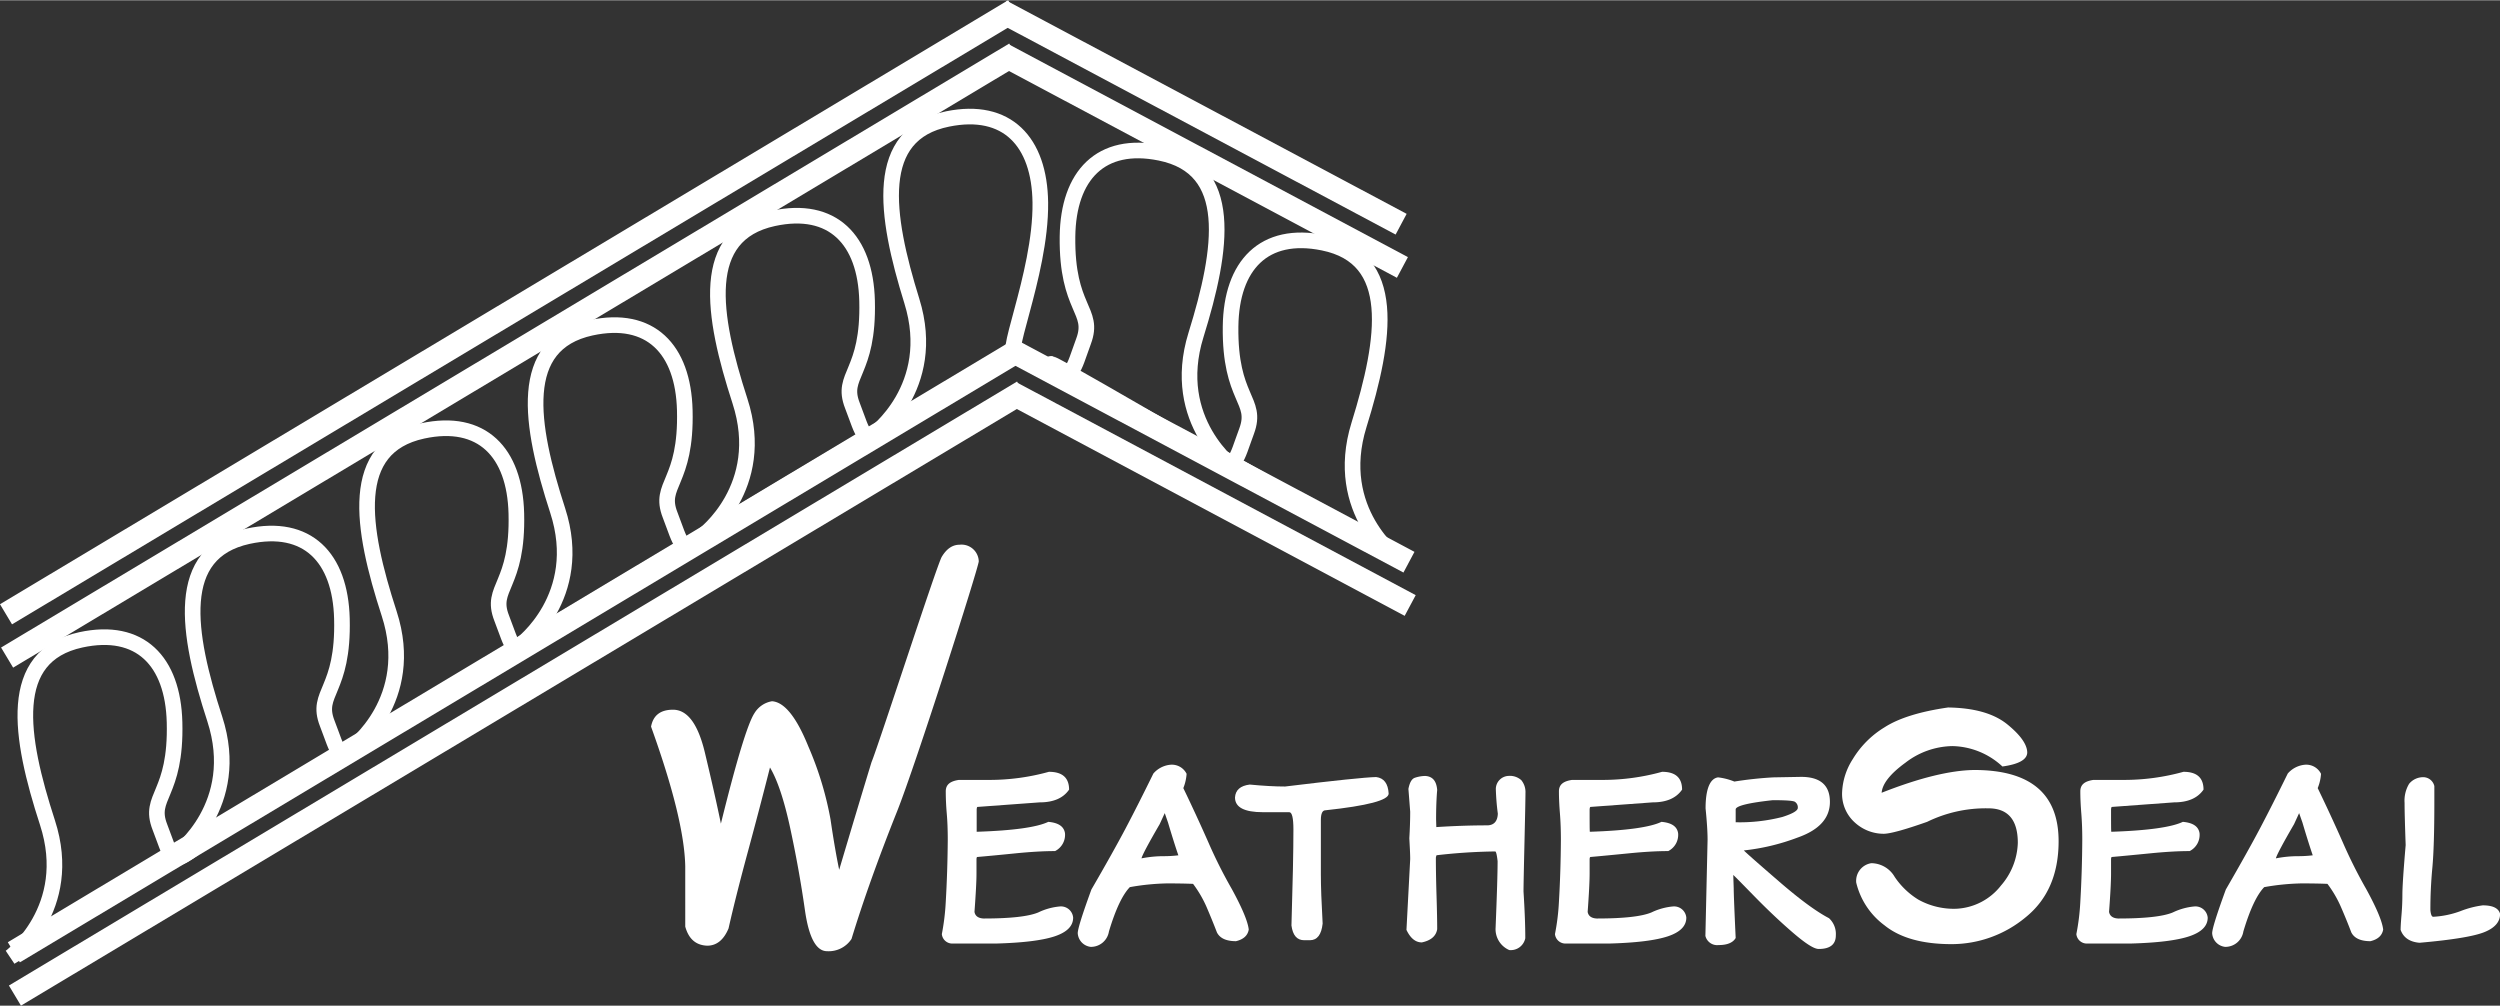 <svg id="b3e55e37-f8a0-4940-a1e9-bd25fba3f98d" data-name="Layer 1" xmlns="http://www.w3.org/2000/svg" width="7.63in" height="3.07in" viewBox="0 0 549.11 220.83">
  <rect x="0" y="0" width="549.11" height="220.83" fill="#333333" stroke="none"/>
  <g>
    <g>
      <path d="M33,540.7s14.3-10.6,8.14-29.55-9-36.58,7.34-40.13c13-2.81,20.23,4.67,20.58,18.1.42,16.1-5.87,16.18-3.23,23,2.52,6.51,2.34,8.5,6.89,5.16S33,540.7,33,540.7Z" transform="translate(-30.72 -330.54)" fill="none" stroke="#fff" stroke-miterlimit="10" stroke-width="3.43"/>
      <path d="M69.75,517.93s14.3-10.6,8.14-29.54-9-36.58,7.34-40.13c13-2.81,20.24,4.67,20.59,18.1.42,16.1-5.88,16.18-3.23,23,2.52,6.5,2.33,8.5,6.88,5.16S69.75,517.93,69.75,517.93Z" transform="translate(-30.72 -330.54)" fill="none" stroke="#fff" stroke-miterlimit="10" stroke-width="3.43"/>
      <path d="M108.07,494.81s14.29-10.6,8.13-29.55-9-36.58,7.35-40.13c13-2.81,20.23,4.68,20.58,18.1.42,16.11-5.88,16.18-3.23,23,2.52,6.51,2.34,8.5,6.88,5.16S108.07,494.81,108.07,494.81Z" transform="translate(-30.72 -330.54)" fill="none" stroke="#fff" stroke-miterlimit="10" stroke-width="3.43"/>
      <path d="M145.07,472.15s14.29-10.59,8.14-29.54-9-36.58,7.34-40.13c13-2.81,20.23,4.67,20.58,18.1.42,16.1-5.88,16.18-3.23,23,2.52,6.51,2.34,8.5,6.88,5.16S145.07,472.15,145.07,472.15Z" transform="translate(-30.72 -330.54)" fill="none" stroke="#fff" stroke-miterlimit="10" stroke-width="3.43"/>
      <path d="M185.11,448.13s14.29-10.6,8.14-29.55-9-36.58,7.34-40.13c13-2.81,20.23,4.68,20.58,18.1.42,16.11-5.88,16.18-3.23,23,2.52,6.51,2.34,8.5,6.88,5.16S185.11,448.13,185.11,448.13Z" transform="translate(-30.72 -330.54)" fill="none" stroke="#fff" stroke-miterlimit="10" stroke-width="3.43"/>
      <path d="M222.47,426.05s14.44-10.41,8.53-29.44-8.53-36.69,7.88-40c13-2.64,20.17,4.94,20.34,18.37.2,16.11-9.35,36.3-4.76,33S222.47,426.05,222.47,426.05Z" transform="translate(-30.72 -330.54)" fill="none" stroke="#fff" stroke-miterlimit="10" stroke-width="3.43"/>
      <path d="M301.94,433.5s-14.44-10.41-8.53-29.44,8.53-36.69-7.88-40c-13-2.64-20.17,4.94-20.34,18.37-.2,16.11,6.09,16.1,3.53,23-2.43,6.54-2.22,8.53-6.81,5.25S301.94,433.5,301.94,433.5Z" transform="translate(-30.72 -330.54)" fill="none" stroke="#fff" stroke-miterlimit="10" stroke-width="3.43"/>
      <path d="M337.75,453.24s-14.44-10.41-8.53-29.44,8.53-36.69-7.87-40c-13-2.64-20.17,4.94-20.34,18.37-.21,16.11,6.08,16.1,3.53,23-2.44,6.53-2.22,8.53-6.82,5.25S337.75,453.24,337.75,453.24Z" transform="translate(-30.72 -330.54)" fill="none" stroke="#fff" stroke-miterlimit="10" stroke-width="3.43"/>
      <g>
        <g>
          <line x1="1.32" y1="134.87" x2="222.75" y2="2.21" fill="none" stroke="#fff" stroke-miterlimit="10" stroke-width="5.15"/>
          <line x1="1.56" y1="144.38" x2="222.99" y2="11.72" fill="none" stroke="#fff" stroke-miterlimit="10" stroke-width="5.15"/>
        </g>
        <g>
          <line x1="307.75" y1="49.19" x2="219.92" y2="2.39" fill="none" stroke="#fff" stroke-miterlimit="10" stroke-width="5.15"/>
          <line x1="308.03" y1="58.69" x2="220.58" y2="12.07" fill="none" stroke="#fff" stroke-miterlimit="10" stroke-width="5.15"/>
        </g>
      </g>
      <g>
        <line x1="3.04" y1="209.11" x2="224.46" y2="76.45" fill="none" stroke="#fff" stroke-miterlimit="10" stroke-width="5.15"/>
        <line x1="3.28" y1="218.62" x2="224.71" y2="85.96" fill="none" stroke="#fff" stroke-miterlimit="10" stroke-width="5.15"/>
      </g>
      <g>
        <line x1="309.47" y1="123.43" x2="221.63" y2="76.63" fill="none" stroke="#fff" stroke-miterlimit="10" stroke-width="5.15"/>
        <line x1="309.74" y1="132.94" x2="222.3" y2="86.31" fill="none" stroke="#fff" stroke-miterlimit="10" stroke-width="5.15"/>
      </g>
    </g>
    <g>
      <path d="M208.28,494.47a72.62,72.62,0,0,1,4.86,16q.93,6.38,1.9,11.06,4.34-14.61,7.1-23.63c1.56-3.77,14.37-43.34,15.43-45.11s2.36-2.66,3.92-2.66a3.79,3.79,0,0,1,4.21,3.66c-.14,1.65-13.79,44.5-17.95,54.93s-7.48,19.75-10,28a6,6,0,0,1-5.37,2.69q-3.58,0-4.86-9t-3.27-18.19c-1.33-6.11-2.81-10.5-4.41-13.16q-2.28,9-4.9,18.67t-4.2,16.68q-1.59,3.79-4.69,3.79c-2.48-.09-4.08-1.49-4.82-4.2V520.76q-.21-10.41-7.51-30.67.69-3.72,4.82-3.72,4.75,0,7,9.41t3.52,15.61q5.16-20.89,7.37-24.26a5.57,5.57,0,0,1,3.86-2.62C203,484.69,205.67,488,208.28,494.47Z" transform="translate(-30.72 -330.54)" fill="#fff"/>
      <path d="M265.54,503.92c-1.28,1.87-3.44,2.8-6.46,2.8l-13.65,1c-.1,0-.16.18-.19.54,0,2.95,0,4.59,0,4.92q12-.39,15.73-2.18c2.22.2,3.44,1,3.67,2.51a4,4,0,0,1-2.18,3.91c-2.5,0-5.44.17-8.8.51s-6.13.6-8.32.79c-.1.07-.14.26-.14.58v3.09c0,1.61-.15,4.4-.44,8.39.16.9.82,1.39,2,1.45q8.82,0,12-1.33a13.68,13.68,0,0,1,4.78-1.32,2.69,2.69,0,0,1,2.89,2.46q0,2.75-4.05,4.1t-12.93,1.59H240a2.3,2.3,0,0,1-2.41-2.08,50.27,50.27,0,0,0,.86-7.09q.39-6.66.44-13.65c0-2.06-.07-4-.22-5.74s-.22-3.39-.22-4.87.95-2.22,2.85-2.51h6.8a48.73,48.73,0,0,0,13-1.78Q265.53,500,265.54,503.92Z" transform="translate(-30.72 -330.54)" fill="#fff"/>
      <path d="M291.35,500.45a10.28,10.28,0,0,1-.72,3.14q2.89,6,5.47,11.84a104.51,104.51,0,0,0,5.19,10.34q3.42,6.27,3.71,8.88c-.22,1.32-1.16,2.17-2.8,2.56-2.15,0-3.55-.65-4.19-1.93-.68-1.77-1.43-3.61-2.24-5.5a25.46,25.46,0,0,0-3-5.16c-1.71-.07-3.62-.1-5.74-.1a51.65,51.65,0,0,0-8.15.82q-2.42,2.5-4.59,9.74a4,4,0,0,1-4,3.38,3.21,3.21,0,0,1-2.85-3q0-1.39,3-9.6,4.83-8.34,7.48-13.36t6.13-12.11a5.62,5.62,0,0,1,3.71-1.93A3.61,3.61,0,0,1,291.35,500.45Zm-5,18.09a26.7,26.7,0,0,0,3.19-.19c-.65-1.87-1.4-4.27-2.27-7.19l-.72-2.08-1.11,2.42q-3.72,6.4-4,7.52A25.43,25.43,0,0,1,286.38,518.54Z" transform="translate(-30.72 -330.54)" fill="#fff"/>
      <path d="M335.73,504.79q0,2.18-13.89,3.67c-.64,0-1,.7-1,2.12v12q0,3.81.39,10.76-.39,3.66-2.8,3.66h-1.25c-1.58,0-2.51-1.07-2.8-3.23q.43-14.09.43-21.08c0-2.54-.3-3.81-.91-3.81h-5.79c-4.08,0-6.13-1.07-6.13-3.23q.15-2.46,3.24-2.84c2.92.28,5.51.43,7.76.43q16.46-2,20-2.08Q335.54,501.47,335.73,504.79Z" transform="translate(-30.72 -330.54)" fill="#fff"/>
      <path d="M346.39,504c-.16,1.8-.24,4-.24,6.46l.05,1.69c4-.26,7.78-.38,11.29-.38,1.41-.07,2.15-.92,2.22-2.56a52.7,52.7,0,0,1-.44-5.45,2.9,2.9,0,0,1,2.75-2.85,3.76,3.76,0,0,1,2.85.94,4.11,4.11,0,0,1,.91,2.78q0,1.64-.21,10.56t-.22,11.1c.26,4.11.39,7.54.39,10.27a3.25,3.25,0,0,1-3.52,2.6,5,5,0,0,1-3-4.92q.44-10.85.44-14.61c-.16-1.42-.34-2.13-.53-2.13a123.48,123.48,0,0,0-12.83.83c-.07,0-.13.17-.2.53,0,2.44.05,5.29.15,8.53s.14,5.65.14,7.19c-.25,1.51-1.38,2.48-3.37,2.9-1.39,0-2.51-.92-3.38-2.75l.82-15.54c0-1.28-.1-2.81-.19-4.58.12-2.09.19-4,.19-5.84l-.39-5c.26-1.38.72-2.2,1.38-2.44a7.43,7.43,0,0,1,2.29-.41C345.36,501,346.23,502,346.39,504Z" transform="translate(-30.72 -330.54)" fill="#fff"/>
      <path d="M400.18,503.92q-1.94,2.81-6.46,2.8l-13.65,1c-.1,0-.17.18-.2.54,0,2.95,0,4.59.05,4.92q12-.39,15.73-2.18c2.21.2,3.44,1,3.66,2.51a4,4,0,0,1-2.17,3.91q-3.76,0-8.8.51c-3.36.33-6.14.6-8.32.79-.1.07-.15.26-.15.58v3.09c0,1.61-.14,4.4-.43,8.39.16.9.82,1.39,2,1.45q8.82,0,12-1.33a13.7,13.7,0,0,1,4.77-1.32,2.7,2.7,0,0,1,2.9,2.46q0,2.75-4.05,4.1c-2.71.9-7,1.43-12.93,1.59h-9.46a2.31,2.31,0,0,1-2.41-2.08,49.21,49.21,0,0,0,.87-7.09q.39-6.66.43-13.65c0-2.06-.07-4-.21-5.74s-.22-3.39-.22-4.87.95-2.22,2.85-2.51h6.8a48.71,48.71,0,0,0,13-1.78Q400.18,500,400.18,503.92Z" transform="translate(-30.72 -330.54)" fill="#fff"/>
      <path d="M426.33,501.12c4.21,0,6.32,1.84,6.32,5.5s-2.5,6.22-7.12,7.84a47.56,47.56,0,0,1-11.79,2.82q1,1,7.81,6.88t10.9,8a4.71,4.71,0,0,1,1.5,3.76c0,2-1.26,3-3.76,3-1.07,0-3-1.27-5.91-3.79s-5.65-5.15-8.3-7.86-4.17-4.26-4.56-4.61l.1,3q0,1.59.43,10.85c-.58,1-1.81,1.55-3.71,1.55a2.67,2.67,0,0,1-2.94-2l.48-21.13q0-2.51-.44-6.89c0-4.31,1-6.58,2.75-6.81a13.79,13.79,0,0,1,3.57.92,82.81,82.81,0,0,1,8.59-.92Zm-4.13,8.81c2.27-.72,3.4-1.39,3.4-2a1.45,1.45,0,0,0-.67-1.35c-.42-.23-2-.34-4.83-.34q-8,.87-8.15,2v2.85A37.75,37.75,0,0,0,422.2,509.93Z" transform="translate(-30.72 -330.54)" fill="#fff"/>
      <path d="M471.51,489.5q4.41,3.56,4.48,6.24c0,1.56-1.82,2.6-5.45,3.1a16.59,16.59,0,0,0-11-4.48A17.3,17.3,0,0,0,449.25,498q-5,3.64-5.24,6.61,12.4-4.89,20.33-5,18.54,0,18.54,15.64,0,10.83-7.2,16.68a25.47,25.47,0,0,1-16.3,5.93q-9.64,0-14.75-4.14a16.41,16.41,0,0,1-6.2-9.37,3.92,3.92,0,0,1,3.31-4.27,6,6,0,0,1,5.13,3,16.86,16.86,0,0,0,5.2,5,16,16,0,0,0,8.48,2,13.22,13.22,0,0,0,9.68-5.1,14.94,14.94,0,0,0,3.69-9.37q0-7.59-6.48-7.58A29.34,29.34,0,0,0,454,511q-7.44,2.62-9.57,2.62a9.39,9.39,0,0,1-6.28-2.45,8.43,8.43,0,0,1-2.82-6.72,14.6,14.6,0,0,1,2.34-7.23,20.71,20.71,0,0,1,7-7q4.68-3,13.92-4.34Q467.1,486,471.51,489.5Z" transform="translate(-30.72 -330.54)" fill="#fff"/>
      <path d="M514.71,503.92c-1.29,1.87-3.44,2.8-6.47,2.8l-13.65,1c-.09,0-.16.18-.19.54,0,2.95,0,4.59.05,4.92,8-.26,13.25-1,15.72-2.18,2.22.2,3.44,1,3.67,2.51a4,4,0,0,1-2.17,3.91q-3.76,0-8.8.51c-3.37.33-6.14.6-8.33.79-.09.07-.14.26-.14.58v3.09c0,1.61-.14,4.4-.44,8.39.17.9.83,1.39,2,1.45q8.83,0,12-1.33a13.7,13.7,0,0,1,4.77-1.32,2.71,2.71,0,0,1,2.9,2.46c0,1.83-1.36,3.2-4.06,4.1s-7,1.43-12.92,1.59h-9.46a2.31,2.31,0,0,1-2.41-2.08,49.21,49.21,0,0,0,.87-7.09q.39-6.66.43-13.65c0-2.06-.07-4-.21-5.74s-.22-3.39-.22-4.87.95-2.22,2.84-2.51h6.81a48.71,48.71,0,0,0,13-1.78Q514.71,500,514.71,503.92Z" transform="translate(-30.72 -330.54)" fill="#fff"/>
      <path d="M540.52,500.45a10.07,10.07,0,0,1-.73,3.14q2.9,6,5.48,11.84a106.82,106.82,0,0,0,5.18,10.34c2.29,4.18,3.52,7.14,3.72,8.88-.23,1.32-1.16,2.17-2.8,2.56-2.15,0-3.55-.65-4.2-1.93-.67-1.77-1.42-3.61-2.24-5.5a25,25,0,0,0-3-5.16c-1.7-.07-3.61-.1-5.74-.1a51.65,51.65,0,0,0-8.15.82q-2.42,2.5-4.58,9.74a4,4,0,0,1-4,3.38,3.2,3.2,0,0,1-2.85-3q0-1.39,3-9.6,4.82-8.34,7.47-13.36t6.13-12.11a5.64,5.64,0,0,1,3.71-1.93A3.62,3.62,0,0,1,540.52,500.45Zm-5,18.09a26.53,26.53,0,0,0,3.18-.19c-.64-1.87-1.4-4.27-2.26-7.19l-.73-2.08-1.11,2.42q-3.71,6.4-4,7.52A25.36,25.36,0,0,1,535.55,518.54Z" transform="translate(-30.72 -330.54)" fill="#fff"/>
      <path d="M565.41,503.15v3.47q0,9.75-.44,14.48t-.43,9.3c.1,1,.31,1.45.63,1.45a20.25,20.25,0,0,0,6-1.25,20.69,20.69,0,0,1,4.87-1.26c2.22,0,3.49.63,3.81,1.88q0,2.61-3.45,4t-14.25,2.34q-3.24-.28-4.15-2.84c0-.61.06-1.68.19-3.21s.2-3,.2-4.51c0-1.67.24-5.31.72-10.9q-.24-6.75-.24-9.26a7.19,7.19,0,0,1,1-4.2,4,4,0,0,1,3.14-1.45A2.51,2.51,0,0,1,565.41,503.15Z" transform="translate(-30.72 -330.54)" fill="#fff"/>
    </g>
  </g>
</svg>
